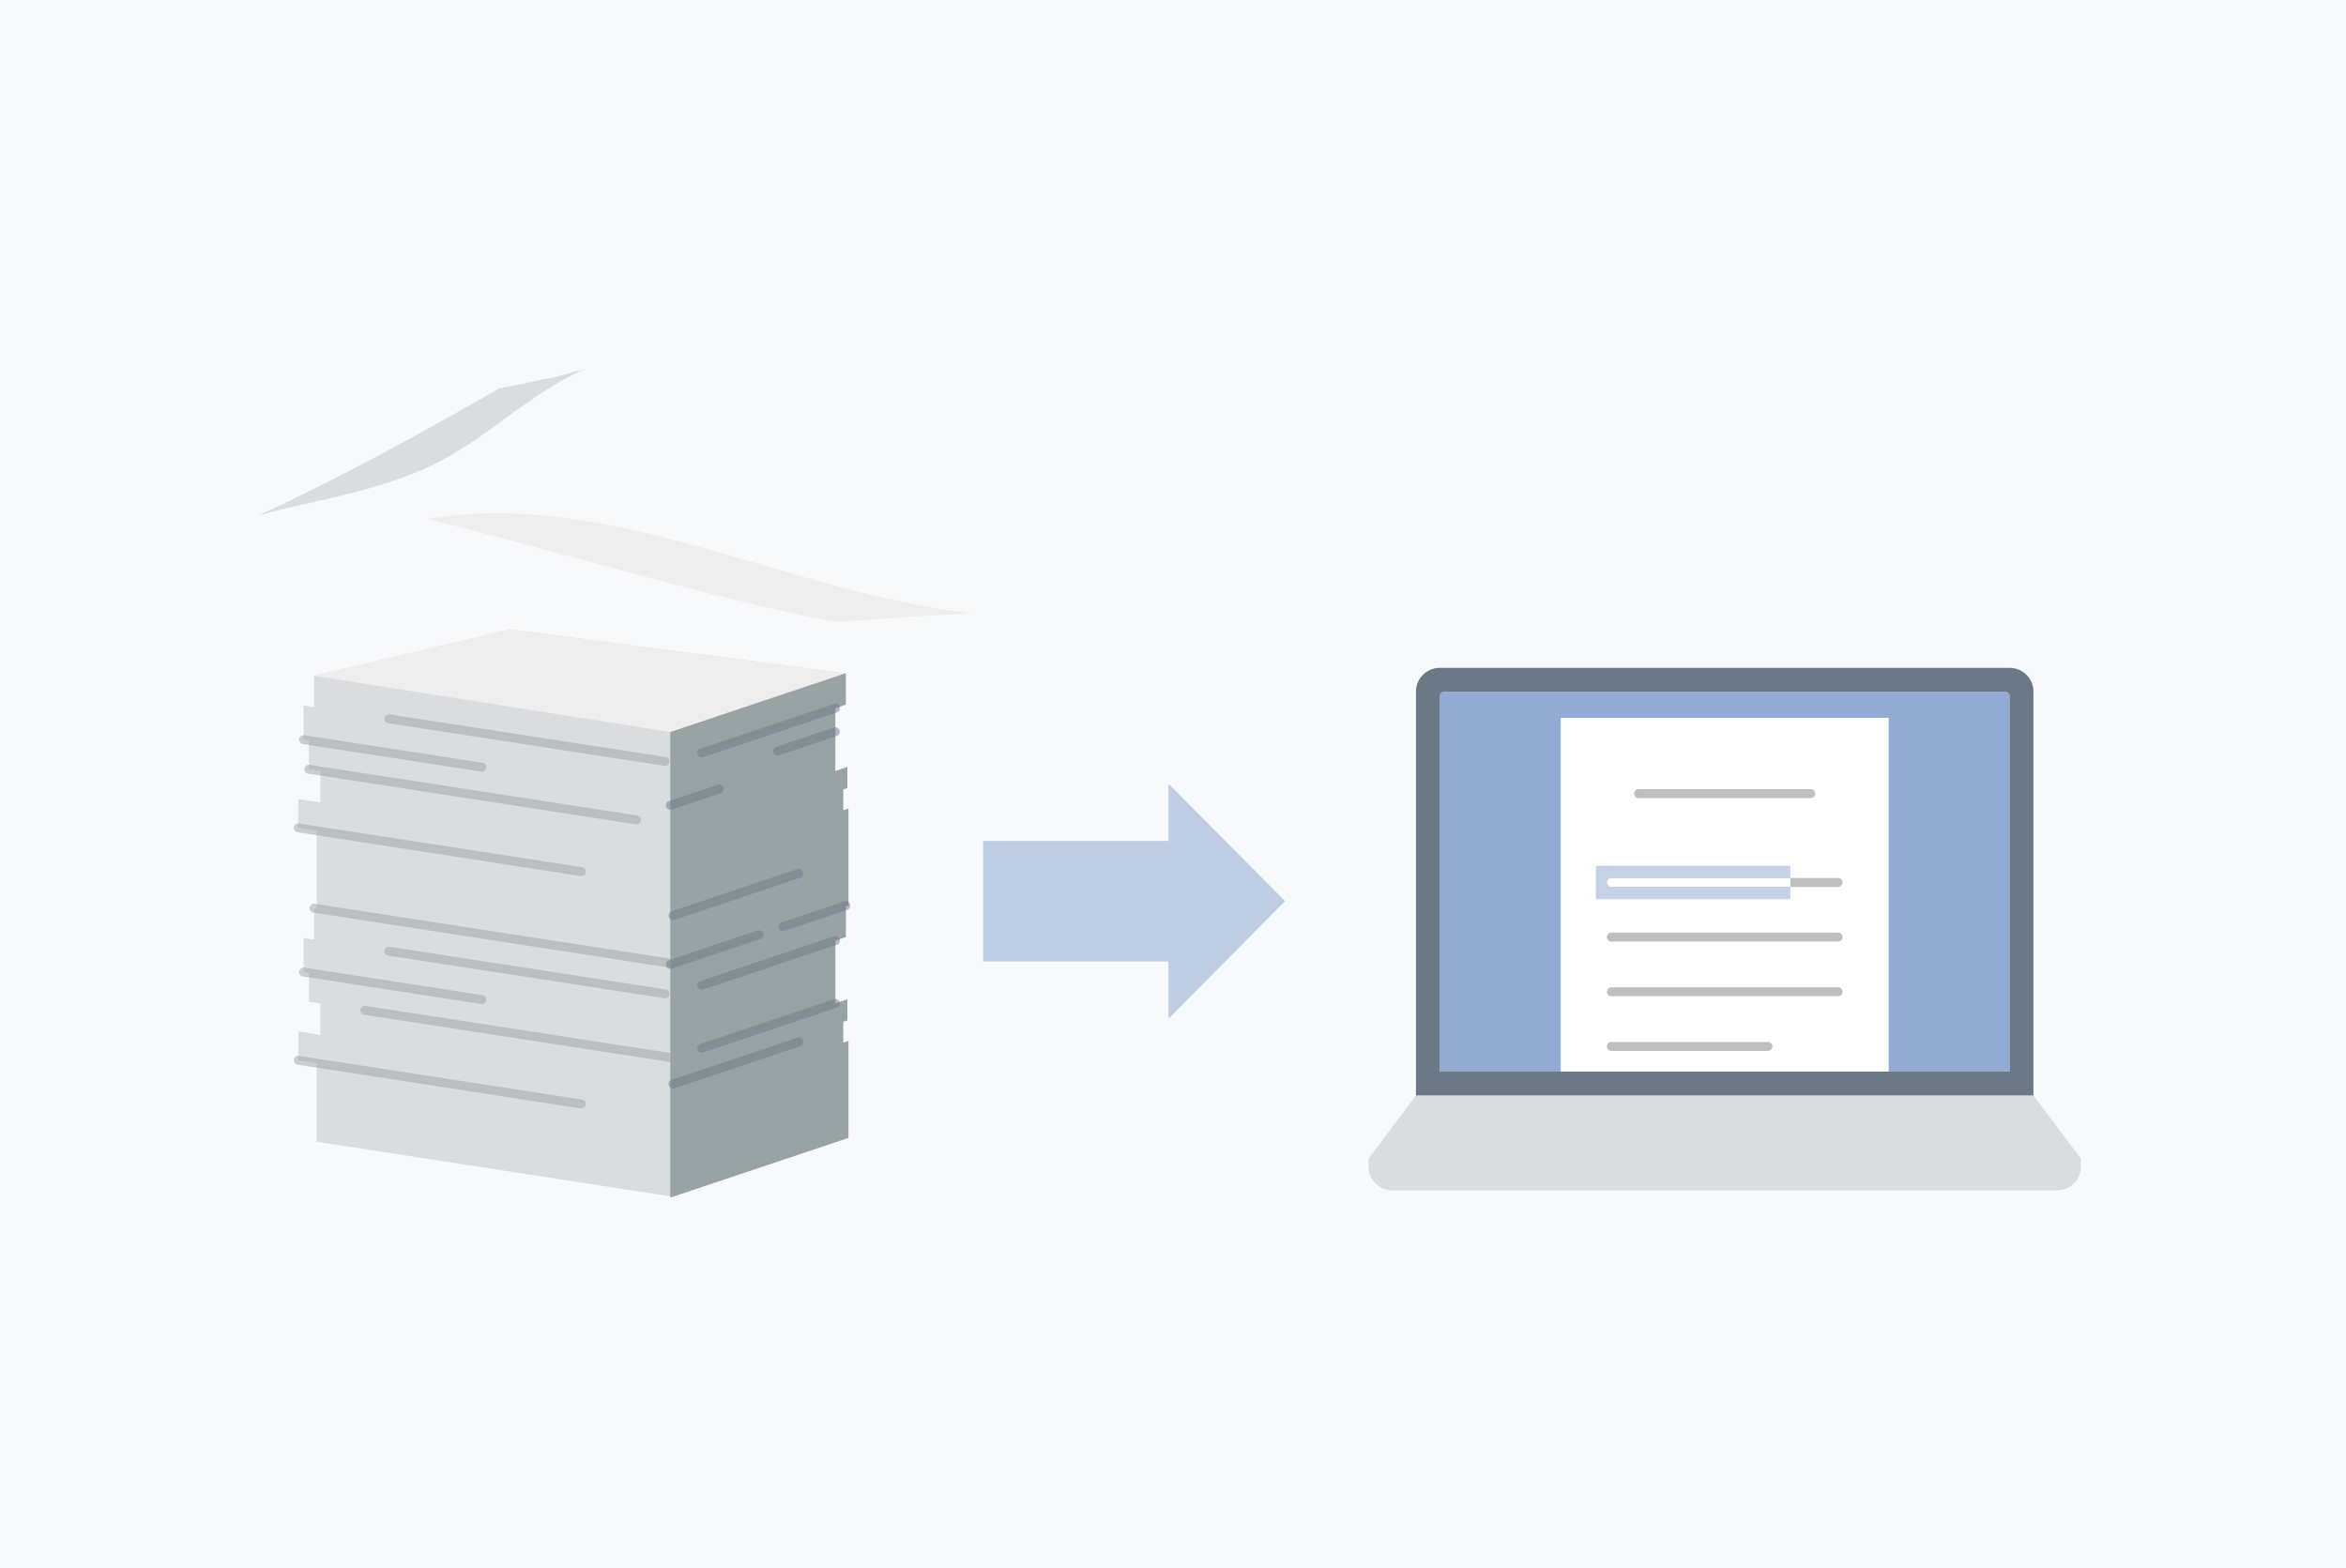 <?xml version="1.0" encoding="UTF-8"?> <svg xmlns="http://www.w3.org/2000/svg" xmlns:xlink="http://www.w3.org/1999/xlink" width="362" height="242" viewBox="0 0 362 242"><defs><clipPath id="clip-path"><rect id="長方形_49843" data-name="長方形 49843" width="281.099" height="127.798" fill="none"></rect></clipPath><clipPath id="clip-path-3"><rect id="長方形_49814" data-name="長方形 49814" width="8.946" height="3.916" fill="none"></rect></clipPath><clipPath id="clip-path-4"><rect id="長方形_49815" data-name="長方形 49815" width="45.035" height="8.125" fill="none"></rect></clipPath><clipPath id="clip-path-5"><rect id="長方形_49816" data-name="長方形 49816" width="51.929" height="9.19" fill="none"></rect></clipPath><clipPath id="clip-path-6"><rect id="長方形_49817" data-name="長方形 49817" width="20.782" height="7.883" fill="none"></rect></clipPath><clipPath id="clip-path-7"><rect id="長方形_49818" data-name="長方形 49818" width="43.998" height="7.965" fill="none"></rect></clipPath><clipPath id="clip-path-8"><rect id="長方形_49819" data-name="長方形 49819" width="28.875" height="5.628" fill="none"></rect></clipPath><clipPath id="clip-path-9"><rect id="長方形_49820" data-name="長方形 49820" width="21.995" height="8.289" fill="none"></rect></clipPath><clipPath id="clip-path-10"><rect id="長方形_49821" data-name="長方形 49821" width="10.273" height="4.361" fill="none"></rect></clipPath><clipPath id="clip-path-11"><rect id="長方形_49822" data-name="長方形 49822" width="48.54" height="8.667" fill="none"></rect></clipPath><clipPath id="clip-path-13"><rect id="長方形_49824" data-name="長方形 49824" width="56.352" height="9.874" fill="none"></rect></clipPath><clipPath id="clip-path-16"><rect id="長方形_49827" data-name="長方形 49827" width="28.875" height="5.629" fill="none"></rect></clipPath><clipPath id="clip-path-18"><rect id="長方形_49829" data-name="長方形 49829" width="11.084" height="4.633" fill="none"></rect></clipPath><clipPath id="clip-path-20"><rect id="長方形_49831" data-name="長方形 49831" width="15.054" height="5.963" fill="none"></rect></clipPath><clipPath id="clip-path-21"><rect id="長方形_49832" data-name="長方形 49832" width="46.593" height="35.914" fill="none"></rect></clipPath><clipPath id="clip-path-22"><rect id="長方形_49833" data-name="長方形 49833" width="87.95" height="58.633" fill="none"></rect></clipPath><clipPath id="clip-path-23"><path id="パス_208702" data-name="パス 208702" d="M206.292,56.1a.758.758,0,0,0-.808.668v57.966h87.95V56.766a.759.759,0,0,0-.808-.668Z" transform="translate(-205.484 -56.098)" fill="none"></path></clipPath><clipPath id="clip-path-24"><rect id="長方形_49837" data-name="長方形 49837" width="30.011" height="5.166" fill="none"></rect></clipPath><clipPath id="clip-path-25"><rect id="長方形_49838" data-name="長方形 49838" width="27.932" height="1.38" fill="none"></rect></clipPath><clipPath id="clip-path-26"><rect id="長方形_49839" data-name="長方形 49839" width="36.366" height="1.38" fill="none"></rect></clipPath><clipPath id="clip-path-27"><rect id="長方形_49840" data-name="長方形 49840" width="36.366" height="1.381" fill="none"></rect></clipPath><clipPath id="clip-path-28"><rect id="長方形_49841" data-name="長方形 49841" width="25.543" height="1.38" fill="none"></rect></clipPath></defs><g id="グループ_64135" data-name="グループ 64135" transform="translate(-779 -3561.574)"><rect id="img_solution_03" width="362" height="242" transform="translate(779 3561.574)" fill="#f7f9fa"></rect><g id="グループ_62086" data-name="グループ 62086" transform="translate(819 3618.574)" clip-path="url(#clip-path)"><path id="パス_208668" data-name="パス 208668" d="M9.236,52.421v4.851l-1.617-.25v5.255l.808.124v4.447l1.782.275v4.851l-3.4-.525V75.9l2.829.437V88.346l-.4-.062v4.851l-1.617-.25v5.255l.808.124v4.447l1.782.275v4.851l-3.4-.525v4.447l2.829.437v12.125l54.568,8.431v.187l27.486-9.211V108.771l-.808.271v-3.234l.644-.216v-3.233l-1.856.622v-9.7l1.617-.542V88l.4-.136V72.909l-.808.27V69.945l.644-.215V66.5l-1.048.351-.808.271v-9.7l1.617-.543v-4.85L39.494,45.272Z" transform="translate(-0.773 -5.14)" fill="#dadde0"></path><path id="パス_208669" data-name="パス 208669" d="M9.546,52.421,39.8,45.272,91.6,52.026,64.518,61.1Z" transform="translate(-1.084 -5.14)" fill="#eee"></path><g id="グループ_62065" data-name="グループ 62065"><g id="グループ_62064" data-name="グループ 62064" clip-path="url(#clip-path)"><path id="パス_208670" data-name="パス 208670" d="M97.022,94.145l1.617-.542V88.864l.4-.136V73.773l-.808.27V70.81l.644-.215V67.361l-1.856.622v-9.7l1.617-.542V52.89L71.557,61.966V133.8l27.486-9.212V109.636l-.808.27v-3.233l.644-.216v-3.234l-1.048.352-.808.27Z" transform="translate(-8.124 -6.005)" fill="#97a3a4"></path><g id="グループ_62006" data-name="グループ 62006" transform="translate(62.743 64.053)" opacity="0.5"><g id="グループ_62005" data-name="グループ 62005"><g id="グループ_62004" data-name="グループ 62004" clip-path="url(#clip-path-3)"><path id="パス_208671" data-name="パス 208671" d="M71.469,76.173a.69.69,0,0,1-.219-1.345l7.565-2.535a.69.69,0,1,1,.439,1.308l-7.566,2.535a.675.675,0,0,1-.219.036" transform="translate(-70.779 -72.257)" fill="#6d7887"></path></g></g></g><g id="グループ_62009" data-name="グループ 62009" transform="translate(5.347 70.065)" opacity="0.5"><g id="グループ_62008" data-name="グループ 62008"><g id="グループ_62007" data-name="グループ 62007" clip-path="url(#clip-path-4)"><path id="パス_208672" data-name="パス 208672" d="M50.377,87.162a.718.718,0,0,1-.106-.008L6.617,80.41a.69.69,0,1,1,.21-1.364L50.481,85.79a.69.69,0,0,1-.1,1.372" transform="translate(-6.031 -79.038)" fill="#97a3a4"></path></g></g></g><g id="グループ_62012" data-name="グループ 62012" transform="translate(6.963 61.018)" opacity="0.5"><g id="グループ_62011" data-name="グループ 62011"><g id="グループ_62010" data-name="グループ 62010" clip-path="url(#clip-path-5)"><path id="パス_208673" data-name="パス 208673" d="M59.095,78.022a.717.717,0,0,1-.106-.008L8.44,70.2a.69.69,0,1,1,.211-1.364L59.2,76.65a.69.69,0,0,1-.1,1.372" transform="translate(-7.855 -68.832)" fill="#97a3a4"></path></g></g></g><path id="パス_208674" data-name="パス 208674" d="M37.076,2.927C24.9,9.877,12.672,16.647,0,22.479c10.563-2.8,21.524-4.065,30.919-10.041C37.394,8.449,42.947,3.178,50.123,0c-2.314.542-4.517,1.318-6.6,1.595-3.323.745-6.452,1.332-6.452,1.332" fill="#dadde0"></path><g id="グループ_62015" data-name="グループ 62015" transform="translate(63.147 77.092)" opacity="0.5"><g id="グループ_62014" data-name="グループ 62014"><g id="グループ_62013" data-name="グループ 62013" clip-path="url(#clip-path-6)"><path id="パス_208675" data-name="パス 208675" d="M71.925,94.848a.69.69,0,0,1-.219-1.345l19.4-6.5a.69.69,0,0,1,.439,1.309l-19.4,6.5a.708.708,0,0,1-.22.035" transform="translate(-71.235 -86.965)" fill="#6d7887"></path></g></g></g><g id="グループ_62018" data-name="グループ 62018" transform="translate(19.317 53.226)" opacity="0.5"><g id="グループ_62017" data-name="グループ 62017"><g id="グループ_62016" data-name="グループ 62016" clip-path="url(#clip-path-7)"><path id="パス_208676" data-name="パス 208676" d="M65.1,68.007A.716.716,0,0,1,64.993,68L22.376,61.414a.69.69,0,1,1,.21-1.364L65.2,66.635a.69.69,0,0,1-.1,1.372" transform="translate(-21.791 -60.042)" fill="#97a3a4"></path></g></g></g><g id="グループ_62021" data-name="グループ 62021" transform="translate(6.155 56.447)" opacity="0.5"><g id="グループ_62020" data-name="グループ 62020"><g id="グループ_62019" data-name="グループ 62019" clip-path="url(#clip-path-8)"><path id="パス_208677" data-name="パス 208677" d="M35.128,69.3a.715.715,0,0,1-.106-.008L7.528,65.048a.69.69,0,1,1,.211-1.364l27.494,4.248a.69.69,0,0,1-.1,1.372" transform="translate(-6.943 -63.676)" fill="#97a3a4"></path></g></g></g><g id="グループ_62024" data-name="グループ 62024" transform="translate(67.594 51.588)" opacity="0.5"><g id="グループ_62023" data-name="グループ 62023"><g id="グループ_62022" data-name="グループ 62022" clip-path="url(#clip-path-9)"><path id="パス_208678" data-name="パス 208678" d="M76.941,66.484a.69.69,0,0,1-.219-1.345l20.614-6.908a.69.69,0,1,1,.439,1.308L77.16,66.448a.685.685,0,0,1-.22.036" transform="translate(-76.25 -58.195)" fill="#6d7887"></path></g></g></g><g id="グループ_62027" data-name="グループ 62027" transform="translate(79.315 55.225)" opacity="0.5"><g id="グループ_62026" data-name="グループ 62026"><g id="グループ_62025" data-name="グループ 62025" clip-path="url(#clip-path-10)"><path id="パス_208679" data-name="パス 208679" d="M90.164,66.659a.69.69,0,0,1-.219-1.345l8.892-2.98a.69.69,0,0,1,.439,1.309l-8.892,2.979a.684.684,0,0,1-.22.036" transform="translate(-89.473 -62.298)" fill="#6d7887"></path></g></g></g><g id="グループ_62030" data-name="グループ 62030" transform="translate(15.613 98.216)" opacity="0.5"><g id="グループ_62029" data-name="グループ 62029"><g id="グループ_62028" data-name="グループ 62028" clip-path="url(#clip-path-11)"><path id="パス_208680" data-name="パス 208680" d="M65.462,119.461a.715.715,0,0,1-.106-.008L18.2,112.167a.69.69,0,1,1,.21-1.364l47.159,7.286a.69.69,0,0,1-.1,1.372" transform="translate(-17.612 -110.794)" fill="#97a3a4"></path></g></g></g><g id="グループ_62033" data-name="グループ 62033" transform="translate(5.347 105.927)" opacity="0.5"><g id="グループ_62032" data-name="グループ 62032"><g id="グループ_62031" data-name="グループ 62031" clip-path="url(#clip-path-4)"><path id="パス_208681" data-name="パス 208681" d="M50.377,127.617a.716.716,0,0,1-.106-.008L6.617,120.865a.69.69,0,1,1,.21-1.364l43.654,6.744a.69.69,0,0,1-.1,1.372" transform="translate(-6.031 -119.493)" fill="#97a3a4"></path></g></g></g><g id="グループ_62036" data-name="グループ 62036" transform="translate(7.772 82.453)" opacity="0.5"><g id="グループ_62035" data-name="グループ 62035"><g id="グループ_62034" data-name="グループ 62034" clip-path="url(#clip-path-13)"><path id="パス_208682" data-name="パス 208682" d="M64.429,102.886a.716.716,0,0,1-.106-.008L9.352,94.385a.69.69,0,0,1,.21-1.364l54.972,8.493a.69.69,0,0,1-.1,1.372" transform="translate(-8.767 -93.013)" fill="#97a3a4"></path></g></g></g><g id="グループ_62039" data-name="グループ 62039" transform="translate(63.147 103.089)" opacity="0.5"><g id="グループ_62038" data-name="グループ 62038"><g id="グループ_62037" data-name="グループ 62037" clip-path="url(#clip-path-6)"><path id="パス_208683" data-name="パス 208683" d="M71.925,124.174a.69.69,0,0,1-.219-1.345l19.4-6.5a.69.69,0,0,1,.439,1.309l-19.4,6.5a.708.708,0,0,1-.22.035" transform="translate(-71.235 -116.292)" fill="#6d7887"></path></g></g></g><g id="グループ_62042" data-name="グループ 62042" transform="translate(19.317 89.088)" opacity="0.5"><g id="グループ_62041" data-name="グループ 62041"><g id="グループ_62040" data-name="グループ 62040" clip-path="url(#clip-path-7)"><path id="パス_208684" data-name="パス 208684" d="M65.1,108.462a.718.718,0,0,1-.106-.008l-42.617-6.585a.69.69,0,1,1,.21-1.364L65.2,107.09a.69.69,0,0,1-.1,1.372" transform="translate(-21.791 -100.497)" fill="#97a3a4"></path></g></g></g><g id="グループ_62045" data-name="グループ 62045" transform="translate(6.155 92.309)" opacity="0.5"><g id="グループ_62044" data-name="グループ 62044"><g id="グループ_62043" data-name="グループ 62043" clip-path="url(#clip-path-16)"><path id="パス_208685" data-name="パス 208685" d="M35.128,109.759a.715.715,0,0,1-.106-.008L7.528,105.5a.69.69,0,1,1,.211-1.364l27.494,4.248a.69.69,0,0,1-.1,1.372" transform="translate(-6.943 -104.131)" fill="#97a3a4"></path></g></g></g><g id="グループ_62048" data-name="グループ 62048" transform="translate(67.594 87.45)" opacity="0.5"><g id="グループ_62047" data-name="グループ 62047"><g id="グループ_62046" data-name="グループ 62046" clip-path="url(#clip-path-9)"><path id="パス_208686" data-name="パス 208686" d="M76.941,106.939a.69.69,0,0,1-.219-1.345l20.614-6.908a.69.69,0,1,1,.439,1.308L77.16,106.9a.708.708,0,0,1-.22.035" transform="translate(-76.25 -98.65)" fill="#6d7887"></path></g></g></g><path id="パス_208687" data-name="パス 208687" d="M92.411,41.851c-21.539-4.164-41.98-10.779-63.193-15.917,28.2-4.814,55.474,11.357,83.829,14.481-3.428.418-7.154.347-10.518.7-5.279.334-10.118.735-10.118.735" transform="translate(-3.317 -2.843)" fill="#eee"></path><g id="グループ_62051" data-name="グループ 62051" transform="translate(80.121 82.058)" opacity="0.5"><g id="グループ_62050" data-name="グループ 62050"><g id="グループ_62049" data-name="グループ 62049" clip-path="url(#clip-path-18)"><path id="パス_208688" data-name="パス 208688" d="M91.073,97.2a.69.69,0,0,1-.219-1.345l9.7-3.252A.69.69,0,1,1,101,93.912l-9.7,3.252a.708.708,0,0,1-.22.035" transform="translate(-90.382 -92.567)" fill="#6d7887"></path></g></g></g><g id="グループ_62054" data-name="グループ 62054" transform="translate(67.594 97.151)" opacity="0.5"><g id="グループ_62053" data-name="グループ 62053"><g id="グループ_62052" data-name="グループ 62052" clip-path="url(#clip-path-9)"><path id="パス_208689" data-name="パス 208689" d="M76.941,117.882a.69.69,0,0,1-.219-1.345l20.614-6.908a.69.69,0,1,1,.439,1.308L77.16,117.847a.708.708,0,0,1-.22.035" transform="translate(-76.25 -109.593)" fill="#6d7887"></path></g></g></g><g id="グループ_62057" data-name="グループ 62057" transform="translate(62.743 86.551)" opacity="0.5"><g id="グループ_62056" data-name="グループ 62056"><g id="グループ_62055" data-name="グループ 62055" clip-path="url(#clip-path-20)"><path id="パス_208690" data-name="パス 208690" d="M71.469,103.6a.69.69,0,0,1-.219-1.345l13.673-4.582a.69.69,0,1,1,.439,1.308l-13.674,4.583a.7.7,0,0,1-.219.035" transform="translate(-70.779 -97.636)" fill="#6d7887"></path></g></g></g><g id="グループ_62060" data-name="グループ 62060" transform="translate(111.701 64.101)" opacity="0.25"><g id="グループ_62059" data-name="グループ 62059"><g id="グループ_62058" data-name="グループ 62058" clip-path="url(#clip-path-21)"><path id="パス_208691" data-name="パス 208691" d="M154.781,72.31H154.6v8.658h-28.59v18.6H154.6v8.659h.184L172.6,90.265Z" transform="translate(-126.006 -72.31)" fill="#19479c"></path></g></g></g><path id="パス_208692" data-name="パス 208692" d="M295.69,117.927V55.63a3.675,3.675,0,0,0-3.665-3.665H204.076a3.675,3.675,0,0,0-3.665,3.665v62.3l-7.329,9.772v1.222a3.676,3.676,0,0,0,3.665,3.665H299.355a3.676,3.676,0,0,0,3.665-3.665V127.7Z" transform="translate(-21.92 -5.9)" fill="#dadde0"></path><path id="パス_208693" data-name="パス 208693" d="M292.965,51.964h-87.95a3.675,3.675,0,0,0-3.664,3.665v62.3H296.63v-62.3a3.676,3.676,0,0,0-3.665-3.665" transform="translate(-22.859 -5.899)" fill="#6d7887"></path><path id="パス_208694" data-name="パス 208694" d="M205.484,114.732V56.766a.758.758,0,0,1,.808-.667h86.333a.758.758,0,0,1,.808.667v57.966Z" transform="translate(-23.328 -6.369)" fill="#fff"></path><g id="グループ_62063" data-name="グループ 62063" transform="translate(182.156 49.73)" opacity="0.5"><g id="グループ_62062" data-name="グループ 62062"><g id="グループ_62061" data-name="グループ 62061" clip-path="url(#clip-path-22)"><path id="パス_208695" data-name="パス 208695" d="M205.484,114.732V56.766a.758.758,0,0,1,.808-.667h86.333a.758.758,0,0,1,.808.667v57.966Z" transform="translate(-205.484 -56.098)" fill="#2758a7"></path></g></g></g></g></g><g id="グループ_62085" data-name="グループ 62085" transform="translate(182.156 49.729)"><g id="グループ_62084" data-name="グループ 62084" clip-path="url(#clip-path-23)"><rect id="長方形_49835" data-name="長方形 49835" width="50.602" height="67.472" transform="translate(18.674 4.043)" fill="#fff"></rect><g id="グループ_62068" data-name="グループ 62068" transform="translate(24.093 26.861)" opacity="0.25"><g id="グループ_62067" data-name="グループ 62067"><g id="グループ_62066" data-name="グループ 62066" clip-path="url(#clip-path-24)"><rect id="長方形_49836" data-name="長方形 49836" width="30.011" height="5.166" transform="translate(0)" fill="#19479c"></rect></g></g></g><g id="グループ_62071" data-name="グループ 62071" transform="translate(30.009 15.049)" opacity="0.25"><g id="グループ_62070" data-name="グループ 62070"><g id="グループ_62069" data-name="グループ 62069" clip-path="url(#clip-path-25)"><path id="パス_208696" data-name="パス 208696" d="M266.577,74.455H240.027a.69.69,0,1,1,0-1.38h26.551a.69.69,0,1,1,0,1.38" transform="translate(-239.336 -73.074)"></path></g></g></g><g id="グループ_62074" data-name="グループ 62074" transform="translate(25.792 45.621)" opacity="0.25"><g id="グループ_62073" data-name="グループ 62073"><g id="グループ_62072" data-name="グループ 62072" clip-path="url(#clip-path-26)"><path id="パス_208697" data-name="パス 208697" d="M270.254,108.942H235.27a.69.69,0,1,1,0-1.38h34.985a.69.69,0,1,1,0,1.38" transform="translate(-234.579 -107.562)"></path></g></g></g><g id="グループ_62077" data-name="グループ 62077" transform="translate(25.792 37.187)" opacity="0.25"><g id="グループ_62076" data-name="グループ 62076"><g id="グループ_62075" data-name="グループ 62075" clip-path="url(#clip-path-27)"><path id="パス_208698" data-name="パス 208698" d="M270.254,99.428H235.27a.69.69,0,1,1,0-1.38h34.985a.69.69,0,1,1,0,1.38" transform="translate(-234.579 -98.048)"></path></g></g></g><g id="グループ_62080" data-name="グループ 62080" transform="translate(25.792 54.055)" opacity="0.25"><g id="グループ_62079" data-name="グループ 62079"><g id="グループ_62078" data-name="グループ 62078" clip-path="url(#clip-path-28)"><path id="パス_208699" data-name="パス 208699" d="M259.431,118.456H235.27a.69.69,0,1,1,0-1.38h24.162a.69.69,0,1,1,0,1.38" transform="translate(-234.579 -117.075)"></path></g></g></g><g id="グループ_62083" data-name="グループ 62083" transform="translate(25.792 28.754)" opacity="0.25"><g id="グループ_62082" data-name="グループ 62082"><g id="グループ_62081" data-name="グループ 62081" clip-path="url(#clip-path-27)"><path id="パス_208700" data-name="パス 208700" d="M270.254,89.915H235.27a.69.69,0,1,1,0-1.38h34.985a.69.69,0,1,1,0,1.38" transform="translate(-234.579 -88.534)"></path></g></g></g><path id="パス_208701" data-name="パス 208701" d="M262.9,89.915H235.27a.69.69,0,0,1,0-1.38H262.9" transform="translate(-208.787 -59.781)" fill="#fff"></path></g></g></g></g></svg> 